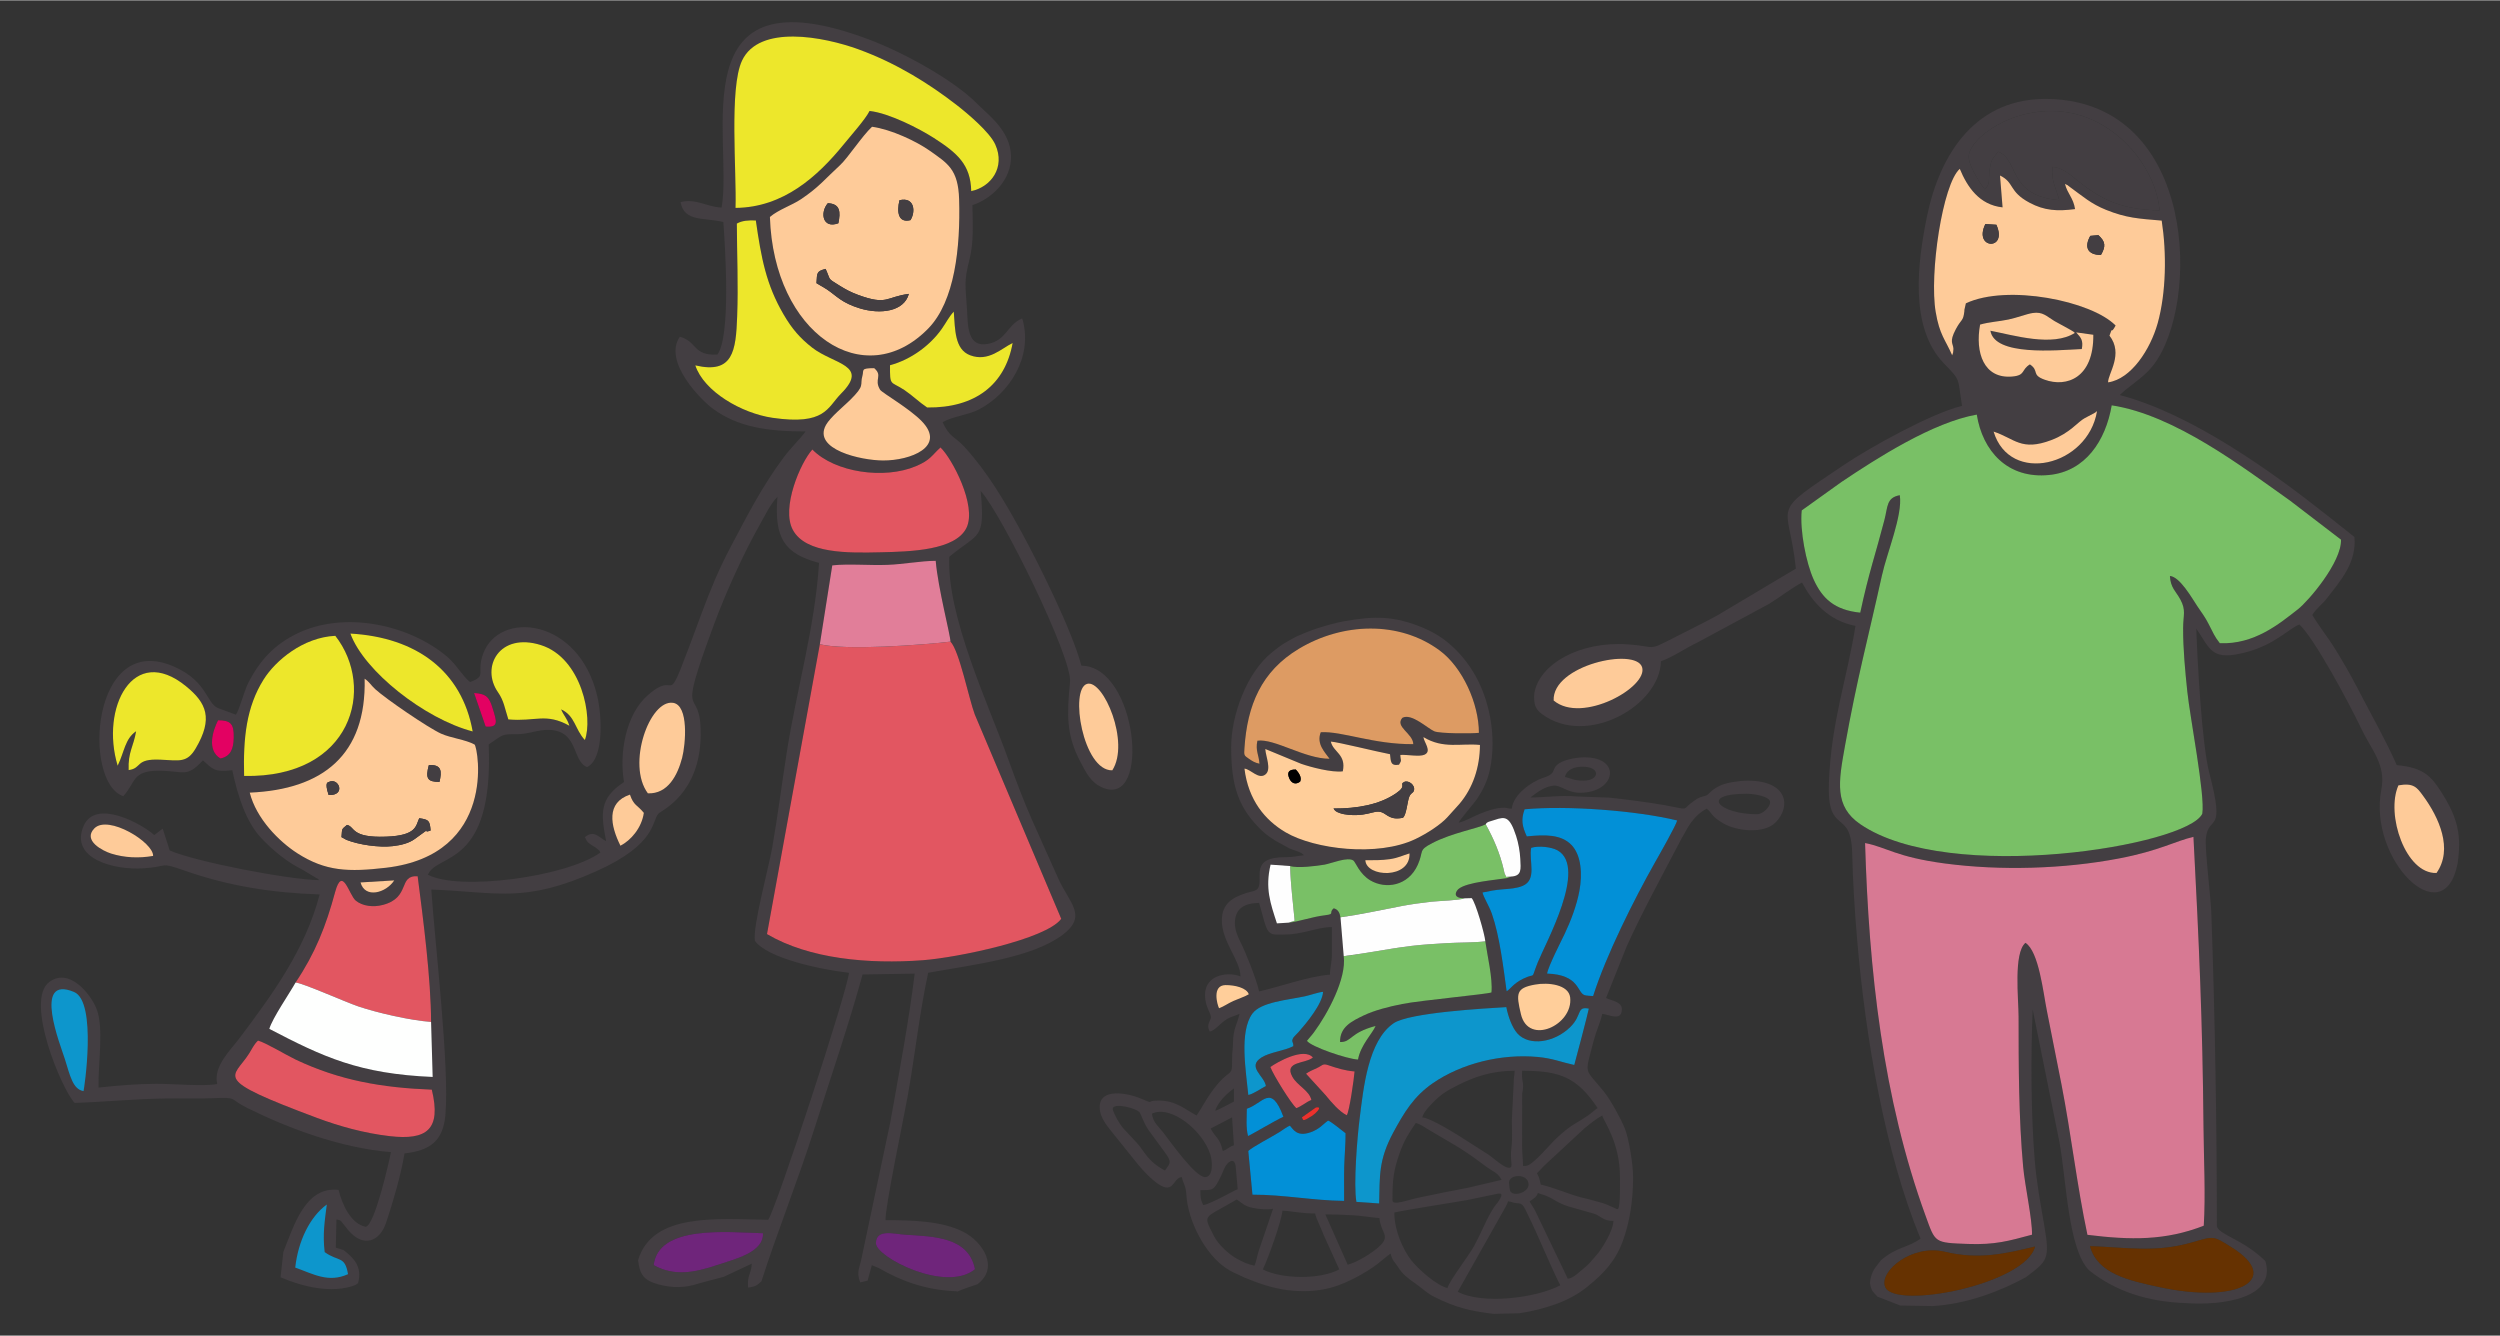 <?xml version="1.0" encoding="UTF-8"?> <!-- Creator: CorelDRAW 2017 --> <svg xmlns="http://www.w3.org/2000/svg" xmlns:xlink="http://www.w3.org/1999/xlink" xml:space="preserve" width="378px" height="202px" style="shape-rendering:geometricPrecision; text-rendering:geometricPrecision; image-rendering:optimizeQuality; fill-rule:evenodd; clip-rule:evenodd" viewBox="0 0 378 201.89"><rect x="0" y="0" width="378" height="201.89" fill="#333333" stroke="none"/> <defs> <style type="text/css"> <![CDATA[ .fil11 {fill:black} .fil8 {fill:#0290D7} .fil0 {fill:#0D96CC} .fil1 {fill:#433E42} .fil5 {fill:#663201} .fil16 {fill:#6F257B} .fil2 {fill:#79C066} .fil3 {fill:#D77993} .fil6 {fill:#DD9B63} .fil14 {fill:#E17E99} .fil10 {fill:#E25661} .fil17 {fill:#E30162} .fil12 {fill:#EC312D} .fil13 {fill:#EDE72B} .fil4 {fill:#FECB99} .fil9 {fill:#FEFEFE} .fil15 {fill:#FEFFFE} .fil7 {fill:#FFCE9A} ]]> </style> </defs> <g id="Слой_x0020_1">  <polygon class="fil0" points="50.62,180.67 49.2,180.58 45.29,185.27 43.56,191.79 49.1,194.15 53.61,193.08 52.35,189.8 49.7,188.8 "></polygon> <polygon class="fil0" points="11.19,165.17 7.28,155.99 6.76,151.6 8.57,148.97 12.37,149.64 14.3,157.39 13.48,165.72 "></polygon> <path class="fil1" d="M307.7 188.42c-1.48,5.75 -21.21,9.56 -22.65,6.13 -1,-2.35 4.02,-6.53 9,-5.34 5.08,1.22 9.08,0.33 13.65,-0.79zm8.31 -0.06c5.57,0.19 9.84,1.03 15.38,-0.55 3.42,-0.98 3.17,-1.06 6.06,0.75 7.65,4.8 1.02,8.6 -11.02,5.98 -4.58,-0.99 -9.31,-2.01 -10.42,-6.18zm-34.01 -60.95c3.27,0.64 4.68,2.11 12.05,3.09 8.43,1.12 17.99,0.84 26.36,-0.76 6.13,-1.17 8.56,-2.66 11.24,-3.26 0.84,16.06 1.38,27.8 1.52,43.87 0.04,4.71 0.33,10.33 0.04,14.92 -5.78,2.27 -11.09,2.19 -17.59,1.38 -1.57,-7.36 -2.47,-15.3 -3.92,-22.72 -0.73,-3.76 -1.47,-7.44 -2.21,-11.15 -0.55,-2.7 -1.2,-8.96 -3.24,-10.28 -1.83,1.55 -1.04,8.52 -1.04,11.17 0,7.39 0.02,15.35 0.69,22.69 0.27,2.93 1.38,7.86 1.34,10.27 -3.53,0.95 -5.59,1.55 -9.68,1.4 -5.12,-0.19 -4.91,-0.14 -6.41,-4.25 -6.48,-17.78 -8.58,-37.17 -9.15,-56.37zm89.58 3.14c0.65,-4.36 0.01,-6.94 -2.39,-10.74 -1.6,-2.53 -2.76,-3.8 -6.8,-4.18 -1.7,-3.86 -3.98,-7.83 -5.99,-11.73 -1.05,-2.03 -2.15,-3.91 -3.28,-5.75 -1.16,-1.89 -2.44,-3.43 -3.5,-5.22 0.55,-0.96 1.46,-1.54 2.2,-2.51 2.03,-2.64 4.52,-5.36 4.17,-9.28l-4.02 -3.19c-8.63,-6.83 -20.62,-15.42 -31.46,-18.27 0.06,-0.07 0.15,-0.15 0.2,-0.2l0.61 -0.54c1.48,-1.2 3.07,-2.24 4.25,-3.76 7.1,-9.14 6.72,-39.59 -15.65,-40.27 -11.05,-0.34 -16.58,8.14 -18.56,17.74 -1.41,6.93 -2.72,16.77 2.55,22.23 2.66,2.75 2.02,2.07 2.76,6.43 -4.68,1.12 -14,6.35 -17.62,8.77 -11.86,7.95 -8.6,5.39 -7.51,15.84l-11.94 7.11c-2.16,1.18 -4.29,2.2 -6.4,3.29 -4.26,2.18 -2.57,1.36 -7.1,1.05 -7.33,-0.5 -13.43,3.04 -14.12,7.45 -0.09,1.6 0.13,2.32 1.18,3.1 6.74,5.01 17.84,-1.24 17.97,-8 1.89,-0.66 3.63,-1.94 5.52,-2.83l10.85 -5.85c1.5,-0.92 3.62,-2.55 4.97,-3.21 1.6,3 3.99,5.75 8.08,6.55 -1.33,8.24 -3.68,14.52 -4.02,23.7 -0.3,8.21 3.35,3.69 3.52,10.66 0.1,4.25 0.37,8.6 0.73,12.85 1.28,15.26 4.3,32.64 9.61,45.45 -2.12,1.45 -3.55,1.2 -5.98,3.24 -0.74,1.01 -1.47,1.57 -1.68,3.43 0.21,1.32 0.48,1.31 1.14,2.09l3.46 1.34 4.89 0.08c5.17,-0.29 10.39,-2.32 14.11,-4.37 3.21,-2.46 3.66,-2.61 2.76,-7.83 -0.58,-3.38 -1.16,-6.41 -1.44,-9.86 -0.58,-7.01 -0.6,-15.73 -0.31,-22.79l4.04 20.03c1.05,5.63 1.31,16.32 4.52,19.44 4.05,3.22 8.95,4.73 14.51,4.93 5.75,0.42 13.81,-0.8 12.11,-6.35 -3.34,-3.29 -6.97,-3.94 -7.33,-5.25 -0.01,-15.81 -0.28,-31.61 -0.84,-47.39 -0.09,-2.48 -1.01,-9.76 -0.82,-11.35 0.44,-3.64 3.01,-0.28 0.53,-9.76 -1.14,-4.34 -1.82,-16.91 -1.98,-21.88 2.21,3.25 2.3,5.01 7.78,3.5 4.09,-1.13 6.14,-3.42 7.8,-4.13 2.3,2.11 7.64,12.12 9.42,15.86 1.49,3.13 3.71,5.34 2.98,9.1 -2.07,10.59 9.4,21.96 11.52,11.23zm-3.18 1.39c-4.68,0.18 -7.71,-8.88 -5.76,-13.25 2.31,-0.42 2.82,0.33 3.74,1.59 2.4,3.26 4.57,8.06 2.02,11.66zm-133.49 -26.08c-0.23,-5.35 12.38,-8.07 13.37,-5.05 1,3 -9.1,8.67 -13.37,5.05zm63.98 -43.23c0.87,5.48 4.63,9.77 10.96,9.14 5.45,-0.56 8.52,-5.16 9.44,-10.54 9.57,1.47 19.84,9.37 26.97,14.41l7.7 5.9c0.12,3.39 -4.92,9.28 -6.5,10.52 -2.82,2.2 -6.59,5.35 -11.82,5.14 -0.79,-0.97 -1.03,-1.62 -1.7,-2.91 -0.5,-0.99 -1.07,-1.76 -1.68,-2.66 -0.85,-1.26 -2.64,-4.46 -4.17,-4.6 0.1,1.81 0.9,2.3 1.57,3.54 0.91,1.66 0.43,2.37 0.43,4.36 -0.02,3.09 0.31,6.52 0.63,9.57 0.41,3.94 2.71,15.67 2.27,18.47 -2.19,4.86 -38.29,10.8 -51.72,1.6 -3.94,-2.71 -3.3,-6.36 -2.31,-11.84 1.87,-10.41 3.43,-16 5.59,-25.79 0.77,-3.48 3.15,-9.1 2.7,-12.12 -2.06,0.37 -1.8,1.76 -2.34,3.8 -1.35,5.2 -2.34,7.88 -3.64,13.96 -3.93,-0.4 -5.75,-2.16 -7.05,-5.02 -1.12,-2.48 -2.11,-7.4 -1.8,-10.44l6.02 -4.31c5.43,-3.64 13.81,-9.01 20.45,-10.18zm2.54 2.57c3.21,1.05 4.15,3.02 8.74,1.28 2.84,-1.08 3.99,-2.75 5.02,-3.3l1.65 -0.88c0.04,-0.12 0.15,-0.11 0.23,-0.17 -1.39,8.32 -13.21,11.17 -15.64,3.07zm-2.04 -16.18c1.42,-0.4 2.81,-0.46 4.27,-0.76 1.2,-0.24 2.82,-0.87 3.7,-0.99 1.52,-0.22 2.05,0.48 3.28,1.22l2.4 1.32c0.65,0.39 0.33,0.18 0.68,0.47 -3.36,2.15 -9.22,0.36 -12.77,-0.33 0.64,3.85 9.84,2.96 13.82,2.77 0.24,-1.31 -0.11,-1.7 -0.86,-2.52l2.6 0.36c0.07,6.53 -4.03,8.01 -7.38,6.79 -2.05,-0.75 -0.74,-1.31 -2.21,-2.31 -1.37,0.84 -0.61,1.66 -2.69,1.84 -4.28,0.36 -5.62,-3.6 -4.84,-7.86zm-4.22 4.65c-1.05,-2.41 -1.9,-3.06 -2.49,-6.54 -0.99,-5.76 1.04,-19.38 3.64,-21.66 1.12,2.7 2.93,5.45 6.47,5.83l-0.39 -4.82c2.22,1.07 1.28,2.41 4.46,4.11 2.25,1.21 4.22,1.32 6.89,0.97 -0.27,-1.73 -1.13,-2.26 -1.53,-3.81 0.89,0.46 -0.01,-0.07 0.9,0.58 1.82,1.31 3.02,2.42 5.33,3.35 3.09,1.24 4.89,1.32 8.4,1.62 0.76,4.9 0.68,10.9 -0.61,15.53 -1.09,3.92 -3.99,8.43 -7.5,8.93 -0.03,-1.32 2.39,-4.27 0.21,-7.07 0.57,-1.66 0.1,0.02 0.93,-1.52 -3.61,-3.72 -16.39,-6.31 -22.64,-3.36l-0.22 0.97c-0.01,0.07 0,0.17 -0.01,0.24 -0.18,1.56 -0.44,1.1 -1.29,2.7 -1.05,1.99 -0.41,2.1 -0.36,2.97l-0.04 0.48c0,0.06 -0.06,0.3 -0.07,0.25 0,-0.05 -0.04,0.17 -0.08,0.25zm4.92 -25.11c-0.57,-0.69 -2.32,-3.36 -2.42,-4.77 -0.18,-2.83 6.86,-8.11 14.86,-6.87 7.68,1.2 13.45,8.46 14,14.84 -5.56,-0.13 -8.6,-1.42 -12.54,-4.62 -0.99,-0.81 -2.21,-1.85 -3.65,-1.96 -0.21,2.26 0.51,3.06 1.01,5.03 -7.83,-0.68 -6,-6.05 -9.23,-7.34 -0.84,1.17 -1.01,0.97 -1.27,2.65 -0.28,1.82 0.18,2.14 -0.76,3.04z"></path> <path class="fil2" d="M298.89 62.63c-6.64,1.17 -15.02,6.54 -20.45,10.18l-6.02 4.31c-0.31,3.04 0.68,7.96 1.8,10.44 1.3,2.86 3.13,4.62 7.05,5.02 1.3,-6.08 2.29,-8.76 3.64,-13.96 0.54,-2.04 0.28,-3.43 2.34,-3.8 0.45,3.02 -1.93,8.64 -2.7,12.12 -2.16,9.79 -3.72,15.38 -5.59,25.79 -0.99,5.48 -1.63,9.13 2.31,11.83 13.43,9.21 49.53,3.27 51.72,-1.59 0.44,-2.8 -1.86,-14.53 -2.27,-18.47 -0.32,-3.05 -0.65,-6.48 -0.63,-9.57 0,-1.99 0.48,-2.7 -0.43,-4.36 -0.67,-1.24 -1.47,-1.73 -1.57,-3.54 1.53,0.14 3.32,3.34 4.17,4.61 0.61,0.89 1.18,1.66 1.68,2.65 0.67,1.29 0.91,1.94 1.7,2.91 5.23,0.21 9,-2.94 11.82,-5.14 1.58,-1.24 6.62,-7.13 6.5,-10.52l-7.7 -5.9c-7.13,-5.04 -17.4,-12.94 -26.97,-14.41 -0.92,5.38 -3.99,9.98 -9.44,10.53 -6.33,0.64 -10.09,-3.65 -10.96,-9.13z"></path> <path class="fil3" d="M282 127.41c0.57,19.2 2.67,38.59 9.15,56.37 1.49,4.11 1.29,4.06 6.41,4.25 4.09,0.15 6.15,-0.45 9.68,-1.4 0.04,-2.41 -1.07,-7.34 -1.34,-10.27 -0.67,-7.34 -0.69,-15.3 -0.69,-22.69 0,-2.65 -0.79,-9.62 1.04,-11.17 2.04,1.32 2.69,7.58 3.24,10.28 0.74,3.71 1.48,7.39 2.21,11.15 1.45,7.42 2.35,15.36 3.92,22.72 6.5,0.81 11.81,0.89 17.59,-1.38 0.29,-4.59 0,-10.21 -0.04,-14.92 -0.14,-16.07 -0.68,-27.81 -1.52,-43.87 -2.68,0.6 -5.11,2.09 -11.24,3.26 -8.37,1.6 -17.92,1.88 -26.36,0.76 -7.37,-0.98 -8.78,-2.45 -12.05,-3.09z"></path> <path class="fil4" d="M317.66 38.5c-2.07,-0.02 -2.54,-1.23 -1.61,-2.89l1.22 -0.11c1.12,1 1.13,1.71 0.39,3zm-15.81 -4.57c1.79,3.97 -3.55,3.71 -1.66,-0.11l1.66 0.11zm-6.68 19.74c0.04,-0.08 0.08,-0.3 0.08,-0.25 0.01,0.05 0.07,-0.19 0.07,-0.25l0.04 -0.48c-0.04,-0.87 -0.69,-0.98 0.36,-2.97 0.85,-1.6 1.11,-1.14 1.29,-2.7 0.01,-0.07 0,-0.17 0.01,-0.24l0.22 -0.97c6.25,-2.95 19.03,-0.36 22.64,3.36 -0.83,1.54 -0.36,-0.14 -0.93,1.52 2.18,2.8 -0.24,5.75 -0.21,7.07 3.51,-0.5 6.4,-5.01 7.5,-8.93 1.29,-4.63 1.37,-10.63 0.61,-15.53 -3.51,-0.3 -5.31,-0.38 -8.4,-1.62 -2.31,-0.93 -3.51,-2.04 -5.33,-3.35 -0.91,-0.65 -0.01,-0.12 -0.9,-0.58 0.4,1.55 1.26,2.08 1.53,3.81 -2.67,0.35 -4.64,0.24 -6.89,-0.97 -3.18,-1.7 -2.24,-3.04 -4.46,-4.11l0.39 4.82c-3.55,-0.38 -5.35,-3.13 -6.47,-5.83 -2.6,2.28 -4.63,15.9 -3.64,21.66 0.59,3.48 1.44,4.13 2.49,6.54z"></path> <path class="fil1" d="M300.09 28.56c0.94,-0.9 0.48,-1.22 0.76,-3.04 0.26,-1.68 0.43,-1.48 1.27,-2.65 3.23,1.29 1.4,6.66 9.23,7.34 -0.5,-1.97 -1.22,-2.76 -1.01,-5.03 1.44,0.11 2.65,1.15 3.65,1.96 3.94,3.2 6.98,4.49 12.54,4.62 -0.55,-6.37 -6.32,-13.64 -14,-14.84 -8,-1.24 -15.04,4.04 -14.86,6.87 0.1,1.41 1.85,4.08 2.42,4.77z"></path> <path class="fil5" d="M316.01 188.36c1.11,4.16 5.84,5.19 10.42,6.18 12.04,2.62 18.67,-1.18 11.02,-5.98 -2.89,-1.81 -2.64,-1.73 -6.06,-0.75 -5.54,1.58 -9.81,0.74 -15.38,0.55z"></path> <path class="fil4" d="M299.39 49.02c-0.78,4.26 0.56,8.22 4.84,7.86 2.08,-0.18 1.32,-1 2.69,-1.84 1.47,1 0.16,1.56 2.21,2.31 3.35,1.22 7.45,-0.26 7.38,-6.79l-2.6 -0.36c0.75,0.82 1.1,1.21 0.86,2.52 -3.98,0.19 -13.18,1.08 -13.82,-2.77 3.55,0.69 9.41,2.48 12.77,0.33 -0.35,-0.29 -0.03,-0.08 -0.68,-0.47l-2.4 -1.32c-1.23,-0.74 -1.76,-1.44 -3.28,-1.22 -0.88,0.12 -2.5,0.75 -3.7,0.99 -1.46,0.3 -2.85,0.36 -4.27,0.76z"></path> <path class="fil5" d="M307.7 188.42c-4.57,1.12 -8.57,2.01 -13.65,0.79 -4.98,-1.19 -10,2.99 -9,5.34 1.44,3.43 21.17,-0.38 22.65,-6.13z"></path> <path class="fil4" d="M368.4 131.94c2.55,-3.6 0.38,-8.4 -2.02,-11.66 -0.92,-1.26 -1.43,-2.01 -3.74,-1.59 -1.95,4.37 1.08,13.43 5.76,13.25z"></path> <path class="fil4" d="M234.91 105.86c4.27,3.62 14.37,-2.05 13.37,-5.05 -0.99,-3.02 -13.6,-0.3 -13.37,5.05z"></path> <path class="fil4" d="M301.43 65.2c2.43,8.1 14.25,5.25 15.64,-3.07 -0.08,0.06 -0.19,0.05 -0.23,0.17l-1.65 0.88c-1.03,0.55 -2.18,2.22 -5.02,3.3 -4.59,1.74 -5.53,-0.23 -8.74,-1.28z"></path> <path class="fil1" d="M317.66 38.5c0.74,-1.29 0.73,-2 -0.39,-3l-1.22 0.11c-0.93,1.66 -0.46,2.87 1.61,2.89z"></path> <path class="fil1" d="M301.85 33.93l-1.66 -0.11c-1.89,3.82 3.45,4.08 1.66,0.11z"></path> <g id="_2891319229232"> <path class="fil1" d="M220.41 195.26l6.71 -11.9c0.23,-0.39 0.82,-1.42 0.9,-1.77 0.49,0.04 0.66,0.17 1.03,0.24 0.48,0.08 0.71,0.01 1.04,0.22 0.35,0.23 0.72,1.16 0.94,1.6 1.46,2.89 3.55,8.09 4.89,10.63 -3.64,1.93 -11.78,2.96 -15.51,0.98zm-17.91 -3.38c-3.05,1.62 -8.87,1.42 -11.56,0 0.89,-1.85 2.84,-7.37 2.96,-8.88 1.21,0.02 2.67,0.42 4.94,0.42 0.21,0.9 0.92,2.21 1.33,3.33l2.33 5.13zm-2.11 -8.32c1.56,0 2.74,0.06 4.23,0.14 1.25,0.06 2.76,0.33 3.95,0.42 0.18,2.17 1.61,2.57 0.23,4.04 -1.15,1.22 -3.84,2.74 -5.03,3.01l-3.38 -7.61zm-10.72 7.76c-1.15,-0.27 -1.62,-0.51 -2.54,-0.99 -1.25,-0.65 -2.93,-2.2 -3.57,-3.48 -1.72,-3.42 -1.66,-2.53 3.26,-5.44 0.02,-0.01 0.07,-0.04 0.09,-0.05 0.02,-0.02 0.06,-0.04 0.09,-0.06 0.91,0.62 1.09,0.98 2.4,1.27 1.08,0.23 2.35,0.3 3.09,0.14l-2.15 6.31c-0.25,0.7 -0.38,1.71 -0.67,2.3zm41.6 -9.73c0.49,-0.34 1.09,-0.63 1.26,-1.27 0.36,0.17 0.9,0.28 1.36,0.48 1.23,0.51 1.71,1.19 4.11,1.8l3.08 0.87c1.05,0.41 1.34,1.08 2.87,1.08 -0.03,1.5 -1.77,4.29 -2.57,5.18 -0.69,0.76 -1.12,1.38 -1.94,2.01 -0.58,0.45 -1.54,1.48 -2.39,1.55l-4.94 -10.29c-0.28,-0.53 -0.57,-0.89 -0.84,-1.41zm-12.41 13.11c-1.63,-0.38 -4.42,-2.84 -5.5,-4.23 -1.2,-1.55 -2.54,-4.44 -2.54,-7.19 1.85,-0.43 8.39,-1.42 11.08,-1.9l4.34 -0.9c0.66,-0.14 1.19,-0.18 0.35,1.08 -0.4,0.62 -0.4,0.39 -1.05,1.49 -1.03,1.77 -1.66,3.48 -2.64,5.26 -0.87,1.59 -3.8,5.34 -4.04,6.39zm-36.94 -12.55c-0.43,-0.9 -0.42,-1.3 -0.42,-2.26 1.94,0 2.03,0.12 3.15,-2.21 0.31,-0.63 0.54,-1.5 1.13,-1.98 0.57,-0.45 0.94,-0.22 1.05,0.55l0.31 3.5c-0.4,0.11 -4.22,2.32 -5.22,2.4zm46.24 -3.39c0,-1.32 2.96,-1.43 2.96,0.29 0,1.23 -2.36,1.92 -2.79,0.95 -0.07,-0.16 -0.17,-0.98 -0.17,-1.24zm-17.62 2.68c0,-3.04 0.13,-4.48 1.11,-7.21 0.71,-1.97 1.34,-2.89 2.41,-4.49 0.63,0.14 1.23,0.57 1.78,0.91 3.3,2 4.91,2.72 8.2,5.19 0.59,0.45 0.95,0.72 1.58,1.1 0.7,0.41 1.03,0.67 1.42,1.4l-5.14 1.21c-0.42,0.09 -0.72,0.12 -1.07,0.2 -0.66,0.16 -1.46,0.28 -2.12,0.41 -1.43,0.29 -2.76,0.59 -4.21,0.87 -1.52,0.3 -3.96,1.28 -3.96,0.41zm21.85 -4.09l0.55 -0.58c0.21,-0.22 0.32,-0.35 0.55,-0.58l6.07 -5.63c0.89,-0.72 1.73,-1.43 2.7,-1.95 0.26,0.96 2.68,4.09 2.68,9.31 0,0.68 0.07,4.44 -0.28,4.79 -0.14,0.14 -0.37,-0.04 -0.46,-0.08 -2.27,-1 -1.25,-0.57 -3.68,-1.28 -0.58,-0.17 -0.99,-0.22 -1.58,-0.39 -2.11,-0.59 -3.9,-1.43 -5.98,-1.91 -0.2,-0.87 -0.19,-0.99 -0.57,-1.7zm-29.16 4.17c-4.74,-0.05 -9.14,-0.95 -13.86,-0.94l-0.63 -6.61c0.76,-0.69 3.39,-2.03 4.71,-2.85 0.54,-0.33 1.08,-0.78 1.58,-0.98 0.5,0.53 1.04,1.74 3.11,1.01 1.43,-0.5 1.92,-1.27 2.67,-1.77 0.45,0.13 2.01,1.44 2.64,1.91 0.01,1.57 -0.15,3.31 -0.2,4.94 -0.05,1.75 0,3.53 -0.02,5.29zm-20.18 -10.94l3.24 -1.69 0.28 4.23c-0.7,0.17 -1.03,0.67 -1.69,0.85 -0.48,-2.09 -1.04,-1.87 -1.83,-3.39zm5.47 -2.99c2.5,-0.83 3.64,-3.87 5.53,1.21 -1.25,0.56 -5.04,2.83 -5.35,2.91 -0.33,-1.27 -0.19,-2.75 -0.18,-4.12zm-14.35 0.74c2.85,-1.37 7.71,2.54 8.85,6.23 0.31,1 0.46,3.36 -0.82,3.36 -1.48,0 -5.18,-5.28 -6.34,-6.77 -0.67,-0.87 -1.52,-1.45 -1.69,-2.82zm-5.93 -0.71c0,-1.03 3.68,-0.12 4.1,0.56 0.32,0.52 0.49,1.4 1.32,2.63l2.5 3.42c1.15,1.53 0.67,1.67 -0.02,2.7 -2.74,-1.45 -3.17,-3.07 -4.33,-4.27l-2.04 -2.19c-0.34,-0.42 -0.56,-0.79 -0.85,-1.27 -0.14,-0.23 -0.68,-1.32 -0.68,-1.58zm30.53 -0.09c0.19,-0.13 0.17,-0.14 0.36,-0.16 0.93,-0.07 -0.44,1.12 -0.78,1.32 -1.42,0.87 -1.28,0.7 -1.5,0.2l1.92 -1.36zm-15.02 0.38c0.28,-1.21 1.79,-2.7 2.82,-3.39l0 1.98c-0.49,0.25 -2.42,1.3 -2.82,1.41zm46.39 -6.07c5.77,0 8.32,1.01 11.42,5.64 -0.49,0.33 -0.85,0.7 -1.35,1.05 -2.21,1.54 -2.41,1.24 -4.91,3.55 -0.94,0.88 -3.6,4.15 -4.6,4.15l-0.42 0c0,-1.17 -0.14,-1.77 -0.14,-2.97l0.01 -7.89c0.04,-0.52 0.13,-0.5 0.14,-1.13 0.01,-0.61 -0.08,-0.73 -0.13,-1.15 -0.05,-0.41 -0.02,-0.83 -0.02,-1.25zm-1.98 14.67c-0.78,0 -2.13,-1.3 -3.1,-1.98l-3.18 -2.03c-1.27,-0.83 -5.46,-3.49 -6.83,-3.61 0.15,-0.65 0.7,-1.26 1.11,-1.71l0.48 -0.51c1.27,-1.3 2.12,-1.82 3.91,-2.71 2.34,-1.17 4.96,-2.12 8.46,-2.12 -0.01,0.63 -0.14,0.99 -0.14,1.84l-0.28 5.64c0,1.11 0.1,2.88 -0.04,3.91 -0.33,2.37 0.39,3.28 -0.39,3.28zm-30.69 -14.22c0.44,-0.31 1.03,-0.59 1.66,-0.86 0.81,-0.36 0.82,-0.73 1.67,-0.44 1.37,0.46 2.46,0.82 4.01,0.96 -0.08,1.09 -0.79,6.09 -1.18,6.62 -1.17,-0.58 -2.38,-2.03 -3.23,-3.07l-2.93 -3.21zm-5.39 -1.01c1.03,-0.75 5.07,-3.02 6.43,-1.44 -1.08,0.95 -4.41,0.54 -3.11,2.9 0.75,1.37 2.56,2.07 2.88,3.52 -0.8,0.31 -1.4,0.9 -2.26,1.24 -0.71,-0.54 -3.5,-5.02 -3.94,-6.22zm13.01 20.39c-0.46,-2.59 0.13,-9.78 0.48,-12.53 0.59,-4.75 1.29,-11.82 5.13,-14.47 2.38,-1.64 14,-2.26 17.06,-2.45 0.27,1.43 0.88,3.09 1.67,3.98 1.79,1.99 5.63,1.39 8.03,-1 1.78,-1.77 0.9,-3.14 2.77,-2.75 -0.03,0.33 -2.15,8.44 -2.2,8.52 -1.95,-0.42 -3.24,-1 -5.51,-1.21 -5.56,-0.52 -11.54,0.98 -15.87,3.96 -2.89,2 -4.32,4.39 -5.97,7.43 -2.27,4.23 -2.04,6.56 -2.15,10.76l-3.44 -0.24zm27.02 -32.86c2,-0.36 5.06,0 5.3,1.94 0.5,4.17 -6.32,7.36 -7.45,2.53 -0.72,-3.08 -0.8,-3.95 2.15,-4.47zm-47.79 3.58c-0.27,-0.52 -1.11,-3.48 0.98,-3.5 1.44,-0.01 3.2,0.42 3.52,1.39 -0.52,0.33 -1.71,0.73 -2.35,1.02 -0.76,0.34 -1.5,0.87 -2.15,1.09zm4.42 13.11c-0.34,-3.6 -1.4,-9.53 0.62,-12.3 1.29,-1.76 5.34,-2.05 7.96,-2.62 0.78,-0.17 2.11,-0.64 2.73,-0.67 -0.11,1.84 -2.51,4.73 -3.69,6.06 -0.16,0.18 -0.77,0.78 -0.83,0.9 -0.33,0.63 0.04,0.54 0.02,1.26 -1.49,0.74 -3.5,0.89 -4.79,1.69 -2.3,1.44 0.43,2.8 0.64,4.33 -0.57,0.28 -2.02,1.28 -2.66,1.35zm-2.03 -25.94c0,-2.18 1.32,-3.05 3.67,-3.1l0.76 2.76c0.65,2.31 1.22,2.03 3.05,2.03 1.27,0 2.47,-0.25 3.58,-0.51 1.14,-0.26 2.31,-0.62 3.61,-0.62l0 4.09c0,1.24 -0.29,2.07 -0.29,3.1 -3.33,0.28 -7.29,1.75 -10.71,2.54 -0.44,-1.9 -1.97,-5.8 -2.87,-7.56 -0.36,-0.72 -0.8,-1.73 -0.8,-2.73zm44.8 -11.42c1.11,-0.36 3.09,-0.14 4.01,0.39 4.53,2.6 -1.84,14.02 -3.01,16.93 -1.15,2.87 -0.13,1.46 -2.19,2.46 -1.54,0.74 -2.03,1.68 -2.52,1.9 -0.49,-3.61 -1.06,-8.38 -2.24,-11.74 -0.39,-1.11 -1.19,-2.35 -1.41,-3.19 1.09,-0.22 1.86,-0.39 3.06,-0.48 1.06,-0.08 2.12,-0.14 3.03,-0.53 2.2,-0.96 0.9,-3.72 1.27,-5.74zm-3 4.34l-0.69 0.24c-1.66,0.28 -5.96,0.58 -7.27,1.62 -0.35,0.27 -1.11,1.42 0.89,1.43l1.08 -0.03c0.59,0.65 1.96,5.4 2.06,6.53 0.29,2.09 1.14,5.64 0.93,7.73 -0.62,0.27 -10.76,1.2 -13.49,1.75 -2.04,0.4 -4.2,0.95 -5.87,1.75 -1.72,0.83 -3.59,1.72 -3.53,4 1.78,0.03 1.41,-1.39 5.37,-2.43 -0.47,1.14 -2.25,2.85 -2.66,5.08 -1.64,-0.08 -7.09,-1.93 -7.72,-2.83 0.33,-0.44 0.7,-0.79 1.06,-1.29 2.1,-2.86 4.94,-8.13 4.5,-11.52l-0.49 -5.87c-0.12,-0.7 -0.37,-1.19 -1.02,-1.36 -0.81,0.66 0.23,0.86 -1.24,1.04 -2.11,0.25 -4.18,1.02 -5.56,1.13l-1.79 0.11c-0.99,-3.05 -1.81,-5.3 -0.96,-8.88l2.96 0.21c1.15,0.36 3.98,-0.01 5.19,-0.21 1.03,-0.18 3.56,-1.25 4.39,-0.61 0.31,0.24 0.91,2.01 2.53,2.98 2.3,1.37 5.73,0.9 7.19,-2.35 0.95,-2.13 0,-2.15 2.21,-3.29 2.97,-1.54 6.9,-2.22 8.06,-2.83 0.18,-0.4 0.62,-0.41 1.41,-0.68 1.54,-0.52 2.22,-0.52 3.19,2.45 0.34,1.05 0.57,2.3 0.63,3.47 0.08,1.56 0.24,2.56 -1.36,2.66zm-22.07 -2.47c1.27,0 2.47,0.02 3.7,-0.16 1.33,-0.2 1.93,-0.56 2.98,-0.87 0.15,3.92 -6.56,3.63 -6.68,1.03zm24.08 -7.7c6.36,-0.6 16.88,0.18 23.07,1.69 -0.16,0.72 -2.77,5.32 -3.35,6.33 -3.23,5.73 -7.39,14.03 -9.36,20.22 -0.32,-0.02 -1.03,-0.05 -1.29,-0.14 -1.16,-0.39 -0.75,-3.09 -5.67,-3.26 0.14,-1.03 2.14,-4.93 2.68,-6.06 0.88,-1.86 1.79,-4.22 2.2,-6.42 0.48,-2.58 0.29,-5.41 -1.19,-6.96 -1.58,-1.64 -4.05,-1.58 -6.76,-1.3 -0.7,-1.54 -0.9,-2.52 -0.33,-4.1zm33.6 -2.35c1.11,0 3.52,0.41 3.52,1.26 0,0.81 -1.17,1.84 -1.97,1.84 -5.66,0 -8.85,-3.1 -1.55,-3.1zm-24.82 -4.09c2.76,0 2.58,2.11 0.14,2.11 -1.53,0 -1.74,-0.31 -2.82,-0.56 0.28,-1.19 1.51,-1.55 2.68,-1.55zm-27.57 -1.78c1.02,-0.07 2.87,0.31 3.64,-0.03 1.18,-0.53 -0.07,-1.86 -0.15,-2.67 3.03,1.85 5.7,0.89 8.55,1.19 -0.02,3.39 -1.06,6.5 -3.1,8.91l-1.87 2.07c-1.04,1.11 -3,2.39 -4.79,3.25 -5.7,2.73 -15.26,1.54 -19.61,-1.01 -3.12,-1.83 -5.65,-4.86 -6.24,-9.64 0.93,0.06 2.17,1.75 3.21,0.85 0.89,-0.77 0.01,-2.67 -0.06,-3.82l5.42 2.24c1.43,0.5 4.66,1.36 6.3,1.14 0.55,-2.59 -1.46,-2.88 -1.81,-4.5 1.12,0.08 6.82,1.5 8.95,1.91 0.13,1.09 0.05,1.81 1.36,1.59 0.49,-0.76 0.22,-0.61 0.2,-1.48zm-21.3 1.33c-0.74,-0.16 -1.07,-0.39 -1.64,-0.78 -0.7,-0.48 -0.7,-0.49 -0.63,-1.55 0.42,-6.49 2.53,-11.63 8.23,-15.05 6.59,-3.96 15.15,-4.28 21.28,0.25 3.48,2.57 5.94,8.05 5.94,12.46 -1.14,0.13 -5.9,0.12 -6.74,-0.23 -1.02,-0.43 -3.44,-2.79 -4.83,-2.04 -1.2,1.36 1.62,2.35 1.65,3.98 -6,0.06 -10.76,-1.99 -13.99,-1.8 -0.7,1.77 0.64,3.03 1.33,4.01 -3.76,0.01 -8.33,-3.09 -10.91,-2.73 -0.33,1.49 0.23,2.16 0.31,3.48zm-4.28 -2.52c0,5.81 1.03,9.27 4.83,12.8 0.53,0.5 1.23,0.94 1.88,1.37l2.09 1.15c0.67,0.3 1.8,0.51 2.2,1.04 -0.94,0.08 -1.52,0.3 -2.68,0.29 -5.6,-0.05 -3.44,3.11 -4.23,4.65 -0.27,0.51 -1.23,0.58 -1.78,0.76 -2.03,0.66 -3.72,1.55 -3.72,4.17 0,3.21 2.82,6.05 2.82,8.47 -1.47,-0.71 -5.36,-0.54 -5.36,2.82 0,1.92 1.09,2.89 0.86,3.52 -0.31,0.84 -0.59,1.06 -0.15,1.98 1.03,-0.24 1.76,-1.62 3.18,-2.18 0.46,-0.19 0.94,-0.32 1.33,-0.5 -0.38,1.62 -0.97,2.27 -0.99,4.37 -0.01,1.02 -0.15,1.47 -0.14,2.54 0.02,3.08 -0.23,0.82 -3.24,5.08 -0.77,1.09 -1.38,2.28 -2.12,3.38 -1.8,-0.95 -3.1,-2.26 -5.78,-2.26 -2.29,0 -0.13,0.71 -2.95,-0.42 -1.64,-0.65 -5.93,-1.58 -5.93,1.41 0,1.78 1.43,3.17 2.24,4.25l3.58 4.45c0.77,0.91 1.51,1.72 2.45,2.49 3.02,2.45 2.68,-0.49 4.14,-0.61 0.24,1.03 0.63,1.32 0.7,2.68 0.22,3.92 2.83,8.98 5.99,11.08 0.35,0.24 0.72,0.45 1.06,0.62l1.73 0.81c0.2,0.07 0.37,0.14 0.61,0.24 2.16,0.89 4.44,1.58 6.84,1.76 1.96,0.15 4.05,0.02 6.02,-0.58 2.18,-0.67 4.86,-2.12 6.66,-3.49 0.65,-0.5 1.29,-1.1 1.97,-1.56 0.26,1.15 0.63,1.25 1.16,2.09 0.61,1 1.47,1.67 2.45,2.34 1.01,0.69 1.85,1.55 2.97,2.11 3.19,1.61 5.47,2.16 8.99,2.58l3.88 -0.09c2.03,-0.3 3.84,-0.77 5.73,-1.46 1.65,-0.61 3.26,-1.48 4.61,-2.59 2.38,-1.94 4.16,-3.76 5.3,-6.83 1.07,-2.9 1.57,-6.2 1.57,-9.71 0,-1.86 -0.61,-5.75 -1.25,-7.36 -0.6,-1.48 -2.17,-4.34 -3.17,-5.57 -3.01,-3.73 -2.92,-2.3 -1.54,-7.69 0.36,-1.41 0.98,-2.67 1.3,-4.06 0.97,0.08 2.96,1.21 2.96,-0.71 0,-1.15 -1.63,-1.29 -2.39,-1.69l3.1 -7.75c2.23,-5.01 5.71,-11.36 8.32,-16.37 0.18,-0.36 0.31,-0.5 0.51,-0.89 0.82,-1.54 1.72,-2.78 3.29,-3.62 0.83,0.61 0.6,1.14 2.55,2.25 1.95,1.12 6.07,1.64 7.86,-0.16 2.39,-2.42 1.83,-6.32 -4.2,-6.32 -1.33,0 -3.19,0.3 -4.09,0.71 -1.43,0.63 -1.73,1.32 -2.15,1.51 -0.21,0.11 -0.76,0.21 -0.97,0.3 -0.53,0.21 -1,0.6 -1.46,0.94 -0.79,0.61 -0.56,0.91 -1.66,0.68 -2.86,-0.61 -5.6,-0.97 -8.54,-1.34 -0.57,-0.08 -1.59,-0.18 -2.16,-0.24 -0.42,-0.04 -0.81,0 -1.23,-0.04l-3.54 -0.13c-2.64,-0.22 -4.62,0.15 -7.05,0.15 0.13,-0.11 0.14,-0.12 0.31,-0.25 0.94,-0.7 1.85,-1.36 3.13,-1.54 1.06,-0.15 2.1,1.08 4.03,1.08 5.43,0 6.39,-5.36 0.7,-5.36 -1.28,0 -2.98,0.36 -3.78,0.87 -1.44,0.91 -0.22,1.51 -2.44,2.22 -1.83,0.59 -4.6,2.57 -4.77,4.67 -0.68,0 -0.66,-0.14 -1.13,-0.14 -1.37,0 -2.6,0.48 -3.63,0.89 -1.12,0.44 -2.11,1.09 -3.28,1.37 0.1,-0.38 2.31,-2.91 2.77,-3.58 0.88,-1.32 1.58,-2.74 1.94,-4.4 1.08,-5.02 -0.03,-10.83 -2.57,-14.9 -1.19,-1.92 -2.63,-3.52 -4.43,-4.87 -0.82,-0.6 -1.98,-1.25 -2.98,-1.67 -4.43,-1.85 -7.4,-1.88 -12.17,-1.01 -1.18,0.22 -2.9,0.7 -4.01,1.07 -0.67,0.23 -1.21,0.41 -1.85,0.69 -0.62,0.27 -1.17,0.46 -1.74,0.8 -0.58,0.35 -1.09,0.58 -1.61,0.93 -0.57,0.38 -0.99,0.72 -1.53,1.15 -3.9,3.09 -6.22,9.62 -6.22,14.36z"></path> <path class="fil6" d="M190.43 115.42c-0.08,-1.32 -0.64,-1.99 -0.31,-3.48 2.58,-0.36 7.15,2.74 10.91,2.73 -0.69,-0.98 -2.03,-2.24 -1.33,-4.01 3.23,-0.19 7.99,1.86 13.99,1.8 -0.03,-1.63 -2.85,-2.62 -1.65,-3.98 1.39,-0.75 3.81,1.61 4.83,2.04 0.84,0.35 5.6,0.36 6.74,0.23 0,-4.41 -2.46,-9.89 -5.94,-12.46 -6.13,-4.53 -14.69,-4.21 -21.28,-0.25 -5.7,3.42 -7.81,8.56 -8.23,15.05 -0.07,1.06 -0.07,1.07 0.63,1.55 0.57,0.39 0.9,0.62 1.64,0.78z"></path> <path class="fil7" d="M201.63 122.19c3.59,0.02 6.93,-0.58 9.43,-2.28 1.76,-1.2 0.45,-1.33 1.25,-1.73 0.64,-0.33 1.74,0.49 1.47,1.31 -0.14,0.42 -0.4,0.26 -0.69,0.9 -0.29,0.64 -0.44,2.88 -0.99,3.21 -1.25,0.23 -1.8,0.03 -2.66,-0.56 -1.49,-1.02 -2.03,0.39 -5.51,0.11 -0.46,-0.04 -0.97,-0.13 -1.38,-0.28 -0.53,-0.19 -0.71,-0.33 -0.92,-0.68zm-5.05 -4.06c-0.68,0.51 -1.3,0.27 -1.64,-0.49 -0.42,-0.97 0,-1.37 0.99,-1.34 0.37,0.4 0.97,1.15 0.65,1.83zm15.15 -4.04c0.02,0.87 0.29,0.72 -0.2,1.48 -1.31,0.22 -1.23,-0.5 -1.36,-1.59 -2.13,-0.41 -7.83,-1.83 -8.95,-1.91 0.35,1.62 2.36,1.91 1.81,4.5 -1.64,0.22 -4.87,-0.64 -6.3,-1.14l-5.42 -2.24c0.07,1.15 0.95,3.05 0.06,3.82 -1.04,0.9 -2.28,-0.79 -3.21,-0.85 0.59,4.78 3.12,7.81 6.24,9.64 4.35,2.55 13.91,3.74 19.61,1.01 1.79,-0.86 3.75,-2.14 4.79,-3.25l1.87 -2.07c2.04,-2.41 3.08,-5.52 3.1,-8.91 -2.85,-0.3 -5.52,0.66 -8.55,-1.19 0.08,0.81 1.33,2.14 0.15,2.67 -0.77,0.34 -2.62,-0.04 -3.64,0.03z"></path> <path class="fil0" d="M205.09 181.67l3.44 0.24c0.11,-4.2 -0.12,-6.53 2.15,-10.76 1.65,-3.04 3.08,-5.43 5.97,-7.43 4.33,-2.98 10.31,-4.48 15.87,-3.96 2.27,0.21 3.56,0.79 5.51,1.21 0.05,-0.08 2.17,-8.19 2.2,-8.52 -1.87,-0.39 -0.99,0.98 -2.77,2.75 -2.4,2.39 -6.24,2.99 -8.03,1 -0.79,-0.89 -1.4,-2.55 -1.67,-3.98 -3.06,0.19 -14.68,0.81 -17.06,2.45 -3.84,2.65 -4.54,9.72 -5.13,14.47 -0.35,2.75 -0.94,9.94 -0.48,12.53z"></path> <path class="fil8" d="M230.52 122.31c-0.57,1.58 -0.37,2.56 0.33,4.1 2.71,-0.28 5.18,-0.34 6.76,1.3 1.48,1.55 1.67,4.38 1.19,6.96 -0.41,2.2 -1.32,4.56 -2.2,6.42 -0.54,1.13 -2.54,5.03 -2.68,6.06 4.92,0.17 4.51,2.87 5.67,3.26 0.26,0.09 0.97,0.12 1.29,0.14 1.97,-6.19 6.13,-14.49 9.36,-20.22 0.58,-1.01 3.19,-5.61 3.35,-6.33 -6.19,-1.51 -16.71,-2.29 -23.07,-1.69z"></path> <path class="fil2" d="M203.17 144.51c0.44,3.39 -2.4,8.66 -4.5,11.52 -0.36,0.5 -0.73,0.85 -1.06,1.29 0.63,0.9 6.08,2.75 7.72,2.83 0.41,-2.23 2.19,-3.94 2.66,-5.08 -3.96,1.04 -3.59,2.46 -5.37,2.43 -0.06,-2.28 1.81,-3.17 3.53,-4 1.67,-0.8 3.83,-1.35 5.87,-1.75 2.73,-0.55 12.87,-1.48 13.49,-1.75 0.21,-2.09 -0.64,-5.64 -0.93,-7.73 -1.56,0.21 -4.03,0.17 -5.72,0.27 -1.84,0.11 -3.67,0.21 -5.49,0.43 -3.44,0.42 -6.77,1.12 -10.2,1.54z"></path> <path class="fil2" d="M195.07 130.89c0.07,2.94 0.43,5.45 0.68,8.26l-0.89 0.3c1.38,-0.11 3.45,-0.88 5.56,-1.13 1.47,-0.18 0.43,-0.38 1.24,-1.04 0.65,0.17 0.9,0.66 1.02,1.36 3.26,-0.46 5.95,-1.07 9.08,-1.67 1.51,-0.29 3.11,-0.52 4.68,-0.69 1.15,-0.12 4.2,-0.2 5,-0.51 -2,-0.01 -1.24,-1.16 -0.89,-1.43 1.31,-1.04 5.61,-1.34 7.27,-1.62l0.69 -0.24 -0.77 0.05 -0.24 -0.51c-0.05,-0.15 -0.09,-0.39 -0.13,-0.57 -0.59,-2.52 -1.51,-4.65 -2.73,-6.87 -1.16,0.61 -5.09,1.29 -8.06,2.83 -2.21,1.14 -1.26,1.16 -2.21,3.29 -1.46,3.25 -4.89,3.72 -7.19,2.35 -1.62,-0.97 -2.22,-2.74 -2.53,-2.98 -0.83,-0.64 -3.36,0.43 -4.39,0.61 -1.21,0.2 -4.04,0.57 -5.19,0.21z"></path> <path class="fil8" d="M231.51 128.14c-0.37,2.02 0.93,4.78 -1.27,5.74 -0.91,0.39 -1.97,0.45 -3.03,0.53 -1.2,0.09 -1.97,0.26 -3.06,0.48 0.22,0.84 1.02,2.08 1.41,3.19 1.18,3.36 1.75,8.13 2.24,11.74 0.49,-0.22 0.98,-1.16 2.52,-1.9 2.06,-1 1.04,0.41 2.19,-2.46 1.17,-2.91 7.54,-14.33 3.01,-16.93 -0.92,-0.53 -2.9,-0.75 -4.01,-0.39z"></path> <path class="fil8" d="M203.23 181.52c0.02,-1.76 -0.03,-3.54 0.02,-5.29 0.05,-1.63 0.21,-3.37 0.2,-4.94 -0.63,-0.47 -2.19,-1.78 -2.64,-1.91 -0.75,0.5 -1.24,1.27 -2.67,1.77 -2.07,0.73 -2.61,-0.48 -3.11,-1.01 -0.5,0.2 -1.04,0.65 -1.58,0.98 -1.32,0.82 -3.95,2.16 -4.71,2.85l0.63 6.61c4.72,-0.01 9.12,0.89 13.86,0.94z"></path> <path class="fil9" d="M202.68 138.64l0.49 5.87c3.43,-0.42 6.76,-1.12 10.2,-1.54 1.82,-0.22 3.65,-0.32 5.49,-0.43 1.69,-0.1 4.16,-0.06 5.72,-0.27 -0.1,-1.13 -1.47,-5.88 -2.06,-6.53l-1.08 0.03c-0.8,0.31 -3.85,0.39 -5,0.51 -1.57,0.17 -3.17,0.4 -4.68,0.69 -3.13,0.6 -5.82,1.21 -9.08,1.67z"></path> <path class="fil0" d="M188.74 165.5c0.64,-0.07 2.09,-1.07 2.66,-1.35 -0.21,-1.53 -2.94,-2.89 -0.64,-4.33 1.29,-0.8 3.3,-0.95 4.79,-1.69 0.02,-0.72 -0.35,-0.63 -0.02,-1.26 0.06,-0.12 0.67,-0.72 0.83,-0.9 1.18,-1.33 3.58,-4.22 3.69,-6.06 -0.62,0.03 -1.95,0.5 -2.73,0.67 -2.62,0.57 -6.67,0.86 -7.96,2.62 -2.02,2.77 -0.96,8.7 -0.62,12.3z"></path> <path class="fil7" d="M232.11 148.81c-2.95,0.52 -2.87,1.39 -2.15,4.47 1.13,4.83 7.95,1.64 7.45,-2.53 -0.24,-1.94 -3.3,-2.3 -5.3,-1.94z"></path> <path class="fil10" d="M197.47 162.29l2.93 3.21c0.85,1.04 2.06,2.49 3.23,3.07 0.39,-0.53 1.1,-5.53 1.18,-6.62 -1.55,-0.14 -2.64,-0.5 -4.01,-0.96 -0.85,-0.29 -0.86,0.08 -1.67,0.44 -0.63,0.27 -1.22,0.55 -1.66,0.86z"></path> <path class="fil9" d="M194.86 139.45l0.89 -0.3c-0.25,-2.81 -0.61,-5.32 -0.68,-8.26l-2.96 -0.21c-0.85,3.58 -0.03,5.83 0.96,8.88l1.79 -0.11z"></path> <path class="fil9" d="M224.64 124.58c1.22,2.22 2.14,4.35 2.73,6.87 0.04,0.18 0.08,0.42 0.13,0.57l0.24 0.51 0.77 -0.05c1.6,-0.1 1.44,-1.1 1.36,-2.66 -0.06,-1.17 -0.29,-2.42 -0.63,-3.47 -0.97,-2.97 -1.65,-2.97 -3.19,-2.45 -0.79,0.27 -1.23,0.28 -1.41,0.68z"></path> <path class="fil1" d="M201.63 122.19c0.21,0.35 0.39,0.49 0.92,0.68 0.41,0.15 0.92,0.24 1.38,0.28 3.48,0.28 4.02,-1.13 5.51,-0.11 0.86,0.59 1.41,0.79 2.66,0.56 0.55,-0.33 0.7,-2.57 0.99,-3.21 0.29,-0.64 0.55,-0.48 0.69,-0.9 0.27,-0.82 -0.83,-1.64 -1.47,-1.31 -0.8,0.4 0.51,0.53 -1.25,1.73 -2.5,1.7 -5.84,2.3 -9.43,2.28z"></path> <path class="fil10" d="M192.08 161.28c0.44,1.2 3.23,5.68 3.94,6.22 0.86,-0.34 1.46,-0.93 2.26,-1.24 -0.32,-1.45 -2.13,-2.15 -2.88,-3.52 -1.3,-2.36 2.03,-1.95 3.11,-2.9 -1.36,-1.58 -5.4,0.69 -6.43,1.44z"></path> <path class="fil8" d="M188.52 167.59c-0.01,1.37 -0.15,2.85 0.18,4.12 0.31,-0.08 4.1,-2.35 5.35,-2.91 -1.89,-5.08 -3.03,-2.04 -5.53,-1.21z"></path> <path class="fil7" d="M206.44 130.01c0.12,2.6 6.83,2.89 6.68,-1.03 -1.05,0.31 -1.65,0.67 -2.98,0.87 -1.23,0.18 -2.43,0.16 -3.7,0.16z"></path> <path class="fil7" d="M184.32 152.39c0.65,-0.22 1.39,-0.75 2.15,-1.09 0.64,-0.29 1.83,-0.69 2.35,-1.02 -0.32,-0.97 -2.08,-1.4 -3.52,-1.39 -2.09,0.02 -1.25,2.98 -0.98,3.5z"></path> <path class="fil11" d="M196.58 118.13c0.32,-0.68 -0.28,-1.43 -0.65,-1.83 -0.99,-0.03 -1.41,0.37 -0.99,1.34 0.34,0.76 0.96,1 1.64,0.49z"></path> <path class="fil12" d="M196.85 168.89c0.22,0.5 0.08,0.67 1.5,-0.2 0.34,-0.2 1.71,-1.39 0.78,-1.32 -0.19,0.02 -0.17,0.03 -0.36,0.16l-1.92 1.36z"></path> </g> <path class="fil1" d="M132.44 187.92c0.01,-2.2 2.63,-1.41 4.42,-1.29 4.28,0.28 9.59,0.3 10.56,5.22 -4.4,3.62 -14.99,-1.82 -14.98,-3.93zm-33.6 3.31c0.71,-6.08 11.01,-4.98 16.52,-4.82 0.14,2.94 -4.35,3.93 -6.94,4.81 -3.45,1.17 -6.53,1.72 -9.58,0.01zm-54.2 0.37c0.44,-4.02 2.22,-7.68 4.77,-9.53 -0.32,2.57 -0.64,4.45 -0.32,7.19 2.08,1.51 3.06,0.5 3.53,3.34 -2.97,1.35 -5.26,-0.03 -7.98,-1zm20.65 -26.9c1.48,6.09 -0.8,7.67 -6.36,7.03 -3.91,-0.45 -7.68,-1.52 -10.98,-2.75 -16.2,-6.05 -12.71,-5.91 -10.28,-9.75 0.48,-0.75 0.69,-1.32 1.34,-1.95 1.17,0.32 4.13,2.12 5.73,2.89 6.66,3.15 13.04,4.24 20.55,4.53zm-20.6 -16.2c2.97,-4.42 4.59,-8.52 5.98,-13.67 1.11,-4.1 2.1,0.44 3.12,1.29 1.01,0.82 2.6,1.05 4.13,0.64 4.21,-1.12 2.23,-4.53 5.23,-4.33 0.85,6.57 2.01,15.51 2.03,22.03l0.24 8.32c-11.12,-0.47 -16.54,-3.01 -24.7,-7.27 0.47,-1.62 3,-5.28 3.97,-7.01zm-32.06 16.42c-1.62,-0.27 -2.03,-2.31 -2.83,-4.87 -0.62,-1.98 -4.95,-12.76 1.39,-10.12 3.54,1.47 1.51,14.86 1.44,14.99zm111.33 -67.57l1.88 -11.92c2.47,-0.28 5.71,0.03 8.35,-0.08 2.43,-0.09 5.02,-0.6 7.29,-0.61 0.34,4.12 2.23,11.25 2.23,12.22 1.33,1.32 2.8,8.71 3.68,11.03l13.07 30.88c-2.31,3.11 -15.8,5.88 -20.93,6.26 -8.17,0.61 -17.17,-0.18 -23.56,-3.95l7.99 -43.83zm-64.35 35.71c-1.23,1.9 -4.42,2.8 -5.1,0.31l5.1 -0.31zm-42.79 -4.05c-1.3,-0.41 -4.36,-1.98 -2.55,-3.82 2.09,-2.11 8.97,2.14 8.88,4.17 -2.16,0.38 -4.34,0.27 -6.33,-0.35zm76.99 -1.19c-1.52,-3.06 -2.2,-6.52 1.44,-7.73 0.57,1.69 1.1,1.52 2.1,2.76 -0.34,2.33 -1.99,4.17 -3.54,4.97zm-56.05 -8.03c11.05,-0.47 17.64,-5.71 17.37,-17.23 0.77,0.53 0.87,0.9 1.6,1.58 1.61,1.48 8.05,5.87 9.96,6.73 1.45,0.66 3.75,0.91 5.07,1.65 0.55,0.59 3.41,16.66 -13.4,18.63 -5.66,0.66 -9.12,0.56 -13.42,-2.2 -2.76,-1.78 -6.19,-5.22 -7.18,-9.16zm125.74 -19.19c-1.3,-5.08 -6.39,-15.32 -8.99,-20.09 -2.62,-4.79 -5.18,-9.16 -8.69,-13 -1.5,-1.64 -2.2,-1.37 -3.3,-3.72 1.37,-0.85 3.81,-1.08 5.44,-1.91 4.55,-2.34 8.34,-7.94 6.6,-13.79 -2.31,0.96 -2.35,3.3 -5.17,3.85 -3.14,0.61 -3.04,-2.73 -3.18,-5.17 -0.21,-3.63 -0.52,-4.1 0.38,-7.62 0.67,-2.65 0.47,-5.37 0.44,-8.19 2.74,-0.88 5.97,-3.68 5.83,-7.54 -0.14,-3.78 -3.55,-6.19 -5.17,-7.84 -3.32,-3.37 -10.75,-7.58 -16.35,-9.68 -28.76,-10.79 -20.45,14.86 -22.23,25.43 -2.45,-0.14 -3.84,-1.41 -6.21,-0.83 0.55,3.04 3.52,2.3 6.47,3.01 0.3,4.23 1.14,17.24 -0.9,20.05 -3.76,0.18 -2.99,-1.96 -5.68,-2.7 -2.61,3.81 3.33,9.67 5.03,10.91 3.82,2.78 8.3,3.41 13.99,3.41 -0.98,1.3 -2.2,2.43 -3.33,3.94 -3.24,4.33 -5.51,8.8 -8.07,13.64 -1.71,3.24 -3.03,6.42 -4.35,9.98 -6.22,16.77 -2.85,7.74 -8.08,12.29 -3.39,2.94 -4.37,8.79 -3.63,13.16 -3.72,2.45 -3.54,4.68 -2.7,8.96 -1.25,-0.72 -1.87,-1.72 -3.21,-0.63 0.34,0.76 0.34,0.73 1.08,1.25 0.34,0.24 0.31,0.12 0.8,0.54 0.56,0.49 0.13,-0.04 0.45,0.55 -5.27,3.74 -21.47,5.82 -26.07,3.34 1.37,-3.32 9.96,-0.97 9.19,-19.69 2.22,-1.52 1.95,-1.56 4.18,-1.55 1.95,0 3.27,-0.73 5.04,-0.65 4.39,0.19 3.38,4.76 5.66,5.62 2.54,-1.24 2.26,-7.57 1.55,-10.65 -2.74,-11.93 -14.85,-13.11 -17.27,-6.49 -1.09,2.97 0.67,3.31 -1.98,4.28 -1.08,-0.82 -2.06,-2.64 -3.44,-3.81 -5.74,-4.87 -15.52,-7.01 -22.69,-3.53 -3.45,1.68 -5.6,4 -7.35,7.36 -0.66,1.27 -1.42,4.25 -1.92,4.92l-2.6 -0.96c-1.89,-0.64 -1.58,-4 -6.69,-6.28 -12.63,-5.64 -13.96,17.51 -7.74,19.56 1.88,-2.06 1.32,-3.86 5.34,-3.85 3.87,0.01 4.19,1.14 6.7,-1.57 1.43,1.28 1.72,1.84 4.44,1.49 0.89,4.23 2.2,7.96 4.4,10.29 1.76,1.85 3.88,3.61 6.24,4.77l2.25 1.35c0.04,-0.07 0.16,0.14 0.23,0.22 -4.75,-0.1 -18.65,-2.78 -22.58,-4.49l-1.06 -3.3 -1.28 0.97c-1.75,-1.61 -8.87,-5.62 -10.69,-1.36 -2.11,4.96 4.65,6.68 9.03,6.39 3.98,-0.25 2.34,-1.03 6.27,0.35 6.68,2.34 13.18,3.35 20.4,3.6 -2.18,8.37 -7.21,15.18 -12.05,21.64 -1.48,1.97 -4.05,4.34 -3.44,7.02 -1.86,0.39 -6.9,-0.04 -9.19,-0.03 -3.11,0.02 -5.68,0.25 -8.75,0.57 -0.11,-3.44 0.88,-9.19 -0.37,-12.07 -0.94,-2.17 -4.05,-6.08 -7.05,-3.92 -3.85,2.78 1.91,16.39 3.81,18.31 4.57,-0.15 9.01,-0.61 13.7,-0.67 2.31,-0.04 4.71,0.05 7.01,-0.04 4.18,-0.16 2.41,0.01 5.42,1.49 6.03,2.99 14.03,6.04 21.69,6.66 -0.32,1.62 -2.46,11.05 -3.81,11.29 -2.17,-0.4 -3.55,-3.25 -4.11,-5.58 -5.03,-0.58 -6.74,5.37 -8.35,9.38l-0.42 3.83c3.19,1.39 7.75,2.55 11.3,1.18l0.41 -0.28c0.73,-2.59 -0.8,-3.93 -2.2,-5.02l-1.16 -0.36 0.1 -4.27c0.9,0.19 0.53,0.15 1.79,1.64 2.35,2.76 4.78,1.62 5.69,-1.07 1.03,-3.03 2.27,-7.28 2.81,-10.54 3.84,-0.44 5.83,-1.87 6.18,-5.79 0.65,-7.19 -1.59,-26.12 -2.13,-34.11 10.03,0.36 13.99,2.16 25.01,-2.8 9.13,-4.11 8.28,-7.55 9.35,-8.7 0.39,-0.42 6.26,-2.95 6.37,-11.77 0.11,-8.47 -4.03,-0.52 2.03,-16.86 1.73,-4.67 4.39,-10.57 6.82,-14.88 0.82,-1.44 1.66,-3.25 2.76,-4.38 -0.51,6.22 1.02,8.61 6.29,10 -0.63,9.79 -3.37,19.04 -4.88,28.61 -0.76,4.85 -1.37,9.69 -2.21,14.48 -0.53,2.99 -2.97,11.93 -2.61,14.06 1.94,2.64 9.9,4.33 14.22,4.83 -0.29,2.97 -11.03,35.72 -12.21,37.34 -7.74,-0.11 -17.52,-1.11 -19.67,6.1 0.24,2.23 0.9,3.07 3.04,3.66 2.07,0.57 4.06,0.58 6.19,-0.15l3.73 -0.99 4.23 -1.99c-0.11,1.71 -0.71,1.67 -0.56,3.62 1.22,-0.15 1.45,-0.42 2.02,-0.96 2.53,-7.87 5.47,-15.06 8.02,-23.11 2.42,-7.64 5.2,-15.7 7.27,-23.27l7.88 -0.13c-0.9,7.33 -2.41,15.26 -3.69,22.48l-4.45 21.04c-0.36,1.3 -0.6,1.88 -0.09,3.17l1.11 -0.27 0.64 -2.33 1.01 0.41c3.49,2.01 7.16,3.36 11.84,3.53l0.05 0.06c0.71,-0.33 2.19,-0.85 3.06,-1.12 3.36,-2.51 0.81,-6.45 -2.17,-7.95 -3.27,-1.64 -7.75,-1.74 -11.71,-1.74 -0.19,-1.45 2.8,-15.75 3.3,-18.54 1.11,-6.13 1.82,-12.82 3.14,-18.87 6.62,-1.2 15.63,-2.21 20.32,-5.73 3.87,-2.9 0.98,-4.84 -0.66,-8.54 -3.59,-8.13 -4.52,-9.57 -7.68,-18.35 -2.83,-7.85 -9.21,-21.4 -8.79,-30.27 4.46,-3.76 5.45,-2.37 4.74,-9.97 3.15,3.44 13.88,25.23 13.52,28.9 -0.47,4.79 -0.62,7.93 1.54,12.02 0.91,1.73 1.6,3.19 3.39,3.95 7.38,3.11 5.23,-18.38 -3.22,-18.44zm-65.54 19.3c-3.25,-4.35 0.26,-14.2 3.8,-13.69 2.43,0.35 1.9,6.32 1.38,8.32 -0.68,2.59 -2.12,5.49 -5.18,5.37zm-64.63 -5.27c-2.1,-1.25 -1.15,-4.23 -0.36,-5.78 1.91,0.01 2.42,0.53 2.37,2.65 -0.04,1.73 -0.48,2.8 -2.01,3.13zm-15.54 1.09c-2.64,-8.74 2.35,-18.54 10.33,-12.02 3.11,2.53 4.14,4.87 1.47,9.4 -1.3,2.2 -2.41,1.85 -5.28,1.71 -3.94,-0.2 -2.79,1.31 -4.86,1.57 -0.11,-2.75 0.75,-3.56 1.13,-5.87 -1.69,1.14 -1.76,3.08 -2.79,5.21zm150.39 0.7c-4.44,0.11 -6.51,-12.34 -3.8,-13.08 2.47,-0.67 6.51,8.89 3.8,13.08zm-131.27 0.85c-0.15,-5.77 0.34,-10.43 2.95,-14.59 1.79,-2.86 5.98,-6.38 10.84,-6.6 6.16,7.87 2.55,21.51 -13.79,21.19zm36.52 -7.47l-1.75 -5.07c1.92,0.09 2.32,0.71 2.82,2.35 0.56,1.86 1,2.9 -1.07,2.72zm3.43 -1.08c-0.54,-1.67 -0.66,-2.81 -1.56,-4.1 -2.67,-3.82 0.22,-9.12 6.48,-7.14 6.21,1.96 7.91,11.03 6.65,14.36 -1.52,-1.64 -1.46,-3.66 -3.59,-4.64 0.48,1.11 0.86,1.26 1.25,2.48 -3.57,-2 -5.1,-0.59 -9.23,-0.96zm-5.39 1.82c-7.23,-1.89 -16.43,-9.11 -18.49,-14.8 10.01,0.57 16.87,5.68 18.49,14.8zm51.36 -42.63c3.39,3.48 10.88,4.55 15.66,2.52 2.19,-0.93 2.31,-1.55 3.71,-2.82 1.73,1.61 5.54,8.81 3.94,12.13 -1.66,3.44 -8.54,3.61 -12.95,3.71 -4.96,0.12 -11.35,0.23 -13.31,-3.38 -1.8,-3.31 1.15,-10.18 2.95,-12.16zm9.35 -12.3c1.36,1.18 -0.09,1.65 0.89,3.26 0.29,0.47 4.36,2.77 6.29,4.75 3.76,3.86 -1.7,5.97 -5.84,5.95 -3.36,-0.01 -10.7,-1.67 -8.63,-5.38 0.65,-1.16 2.71,-2.85 3.62,-3.74 2.37,-2.34 1.46,-2.19 1.89,-3.69 0.25,-0.86 -0.34,-1.15 1.78,-1.15zm-20.77 -21.86c0.78,-0.44 1.77,-0.51 2.87,-0.47 0.82,5.7 1.56,9.68 4.18,14.18 1.31,2.26 2.56,3.65 4.32,5.03 3.26,2.56 8.73,2.6 4.4,6.96 -2.1,2.11 -2.35,4.83 -10.36,3.67 -4.67,-0.68 -10.38,-3.96 -11.69,-7.93 5.72,1.35 6.14,-2.19 6.33,-7.41 0.18,-4.73 -0.03,-9.33 -0.05,-14.03zm23.16 21.42c3.23,-0.87 6.12,-3.06 7.84,-5.52 0.61,-0.86 1.13,-1.9 1.8,-2.58 0.21,2.69 0.12,5.7 2.47,6.59 2.79,1.06 4.79,-1.08 6.43,-1.85 -1.13,6.3 -5.64,9.83 -12.92,9.75 -1.25,-0.83 -2.18,-1.79 -3.46,-2.65 -2.11,-1.4 -2.18,-0.48 -2.16,-3.74zm-18.16 -22.42c1.31,-1.12 3.33,-1.76 4.72,-2.7 2.74,-1.84 3.67,-3.11 5.88,-5.13 1.16,-1.06 3.35,-4.43 4.84,-5.81 2.94,0.4 6.79,2.25 8.71,3.61 2.71,1.92 4.33,2.8 4.46,7.37 0.21,7.28 -0.65,15.41 -4.66,19.52 -9.69,9.93 -23.39,0.77 -23.95,-16.86zm-5.2 -1.37c0.18,-5.5 -0.97,-18.09 0.99,-22.26 2.57,-5.52 12.32,-3.64 17.62,-1.71 5.81,2.12 10.79,5.27 14.9,8.47 1.49,1.15 4.93,4.03 5.77,5.92 1.56,3.47 -0.67,6.43 -3.64,7.04 -0.09,-4.02 -2.09,-5.75 -5.69,-8.06 -2.12,-1.35 -6.66,-3.72 -9.68,-4.06 -0.63,1.26 -2.79,3.68 -3.92,5.07 -3.92,4.81 -9.1,9.53 -16.35,9.59z"></path> <path class="fil4" d="M168.18 116.42c2.71,-4.19 -1.33,-13.75 -3.8,-13.08 -2.71,0.74 -0.64,13.19 3.8,13.08z"></path> <path class="fil10" d="M123.96 97.35l-7.99 43.83c6.39,3.77 15.39,4.56 23.56,3.95 5.13,-0.38 18.62,-3.15 20.93,-6.26l-13.07 -30.89c-0.88,-2.31 -2.35,-9.7 -3.68,-11.02 -4.31,0.51 -15.84,1.37 -19.75,0.39z"></path> <path class="fil4" d="M129.74 44.53c4.46,1.64 4.19,0.3 7.68,-0.15 -0.74,2.7 -4.33,3.12 -7.38,2.2 -2.83,-0.86 -3.5,-1.87 -5.08,-2.92l-1.51 -0.9c0.09,-1.59 0.02,-1.8 1.38,-2.16 0.85,1.85 0.2,1.33 2.03,2.48 0.99,0.62 1.7,1.01 2.88,1.45zm-2.98 -10.83c-2.38,0.89 -2.82,-1.61 -1.59,-3.03 1.87,0.09 1.95,1.31 1.59,3.03zm10.9 -0.47c-1.82,0.46 -2.1,-1.17 -1.66,-3.01 2.28,-0.55 2.48,1.73 1.66,3.01zm-21.25 -0.48c0.56,17.63 14.26,26.79 23.95,16.86 4.01,-4.11 4.87,-12.24 4.66,-19.52 -0.13,-4.57 -1.75,-5.45 -4.46,-7.37 -1.92,-1.36 -5.77,-3.21 -8.71,-3.61 -1.49,1.38 -3.68,4.75 -4.84,5.81 -2.21,2.02 -3.14,3.29 -5.88,5.13 -1.39,0.94 -3.41,1.58 -4.72,2.7z"></path> <path class="fil13" d="M111.21 31.38c7.26,-0.06 12.43,-4.78 16.35,-9.59 1.13,-1.39 3.29,-3.81 3.92,-5.07 3.02,0.34 7.56,2.71 9.68,4.06 3.6,2.31 5.6,4.05 5.69,8.06 2.97,-0.61 5.2,-3.57 3.64,-7.04 -0.84,-1.89 -4.28,-4.77 -5.77,-5.92 -4.11,-3.2 -9.09,-6.35 -14.9,-8.47 -5.3,-1.93 -15.05,-3.81 -17.63,1.71 -1.95,4.17 -0.8,16.76 -0.98,22.26z"></path> <path class="fil4" d="M51.63 126.52c0.11,-1.44 0.01,-1.13 0.84,-1.85 1.24,0.27 0.53,1.98 5.89,1.78 4.72,-0.17 4.49,-1.68 5.03,-2.79 1.41,0.21 1.6,0.32 1.72,1.86 -1.61,0.6 0.82,-1.04 -2.43,1.3 -0.86,0.62 -2.05,0.92 -3.29,1.06 -2.1,0.24 -5.15,-0.21 -7.01,-0.95l-0.75 -0.41zm-1.92 -8.34c1.53,-0.75 2.65,2.11 -0.02,1.97 -0.7,-2.09 -0.03,-1.89 0.02,-1.97zm16.74 -0.01c-1.81,0 -2.16,-0.51 -1.61,-2.54 1.97,-0.12 1.98,0.95 1.61,2.54zm-28.69 1.62c0.99,3.94 4.42,7.38 7.18,9.16 4.3,2.76 7.76,2.86 13.42,2.2 16.81,-1.97 13.95,-18.04 13.4,-18.63 -1.32,-0.74 -3.62,-0.99 -5.07,-1.65 -1.91,-0.86 -8.35,-5.25 -9.96,-6.73 -0.73,-0.68 -0.83,-1.05 -1.6,-1.58 0.28,11.52 -6.32,16.76 -17.37,17.23z"></path> <path class="fil10" d="M122.83 67.91c-1.8,1.98 -4.75,8.85 -2.95,12.16 1.96,3.61 8.35,3.5 13.31,3.38 4.41,-0.1 11.29,-0.27 12.95,-3.71 1.6,-3.33 -2.21,-10.52 -3.94,-12.14 -1.39,1.28 -1.52,1.9 -3.71,2.83 -4.78,2.03 -12.27,0.96 -15.66,-2.52z"></path> <path class="fil13" d="M111.41 33.75c0.02,4.7 0.23,9.3 0.05,14.03 -0.19,5.22 -0.61,8.76 -6.33,7.41 1.31,3.97 7.02,7.25 11.69,7.93 8.01,1.16 8.26,-1.56 10.36,-3.67 4.33,-4.36 -1.14,-4.4 -4.4,-6.96 -1.76,-1.38 -3.01,-2.77 -4.32,-5.03 -2.62,-4.5 -3.36,-8.48 -4.18,-14.18 -1.1,-0.05 -2.09,0.02 -2.87,0.47z"></path> <path class="fil10" d="M44.69 148.5c1.18,0.11 7.42,2.91 9.47,3.61 2.87,0.97 7.8,2.11 11.02,2.35 -0.02,-6.52 -1.18,-15.46 -2.03,-22.02 -3,-0.21 -1.02,3.2 -5.23,4.32 -1.53,0.41 -3.12,0.18 -4.13,-0.64 -1.02,-0.85 -2.01,-5.39 -3.12,-1.29 -1.39,5.15 -3.01,9.25 -5.98,13.67z"></path> <path class="fil13" d="M36.91 117.27c16.34,0.32 19.95,-13.32 13.79,-21.19 -4.86,0.22 -9.05,3.74 -10.84,6.6 -2.61,4.16 -3.1,8.82 -2.95,14.59z"></path> <path class="fil14" d="M123.96 97.35c3.91,0.98 15.44,0.12 19.75,-0.39 0,-0.97 -1.89,-8.1 -2.23,-12.22 -2.27,0.01 -4.86,0.52 -7.29,0.61 -2.64,0.11 -5.88,-0.2 -8.35,0.08l-1.88 11.92z"></path> <path class="fil10" d="M65.29 164.7c-7.51,-0.29 -13.89,-1.38 -20.55,-4.53 -1.6,-0.77 -4.56,-2.57 -5.73,-2.89 -0.65,0.63 -0.86,1.2 -1.34,1.95 -2.43,3.84 -5.92,3.7 10.28,9.75 3.3,1.23 7.07,2.3 10.98,2.75 5.56,0.64 7.84,-0.94 6.36,-7.03z"></path> <path class="fil15" d="M65.18 154.46c-3.22,-0.24 -8.15,-1.38 -11.02,-2.35 -2.05,-0.7 -8.29,-3.5 -9.47,-3.61 -0.97,1.73 -3.5,5.39 -3.97,7.01 8.16,4.26 13.58,6.8 24.7,7.27l-0.24 -8.32z"></path> <path class="fil13" d="M17.79 115.72c1.03,-2.12 1.1,-4.07 2.79,-5.21 -0.38,2.31 -1.24,3.12 -1.13,5.87 2.07,-0.26 0.92,-1.77 4.86,-1.57 2.87,0.14 3.98,0.49 5.28,-1.71 2.67,-4.53 1.64,-6.87 -1.47,-9.4 -7.98,-6.52 -12.97,3.28 -10.33,12.02z"></path> <path class="fil13" d="M76.86 108.72c4.13,0.37 5.65,-1.04 9.23,0.96 -0.39,-1.22 -0.77,-1.37 -1.25,-2.48 2.13,0.98 2.07,3 3.59,4.64 1.26,-3.33 -0.44,-12.4 -6.65,-14.36 -6.26,-1.98 -9.15,3.32 -6.48,7.14 0.9,1.29 1.02,2.43 1.56,4.1z"></path> <path class="fil4" d="M132.18 55.61c-2.12,0 -1.53,0.29 -1.78,1.15 -0.43,1.5 0.48,1.35 -1.89,3.69 -0.91,0.89 -2.97,2.58 -3.62,3.74 -2.07,3.71 5.27,5.37 8.63,5.38 4.14,0.02 9.6,-2.09 5.84,-5.95 -1.93,-1.98 -6,-4.28 -6.29,-4.75 -0.98,-1.61 0.47,-2.08 -0.89,-3.26z"></path> <path class="fil13" d="M134.57 55.17c-0.02,3.26 0.05,2.34 2.16,3.74 1.28,0.86 2.21,1.82 3.46,2.65 7.28,0.08 11.79,-3.45 12.92,-9.75 -1.64,0.77 -3.64,2.91 -6.43,1.85 -2.35,-0.89 -2.26,-3.9 -2.47,-6.59 -0.67,0.68 -1.19,1.72 -1.8,2.58 -1.72,2.46 -4.61,4.65 -7.84,5.52z"></path> <path class="fil13" d="M71.47 110.54c-1.62,-9.12 -8.48,-14.23 -18.49,-14.8 2.06,5.69 11.26,12.91 18.49,14.8z"></path> <path class="fil4" d="M97.96 119.9c3.05,0.12 4.5,-2.78 5.18,-5.37 0.52,-2 1.05,-7.97 -1.38,-8.32 -3.54,-0.51 -7.05,9.34 -3.8,13.69z"></path> <path class="fil16" d="M98.84 191.23c3.05,1.71 6.13,1.16 9.58,-0.01 2.59,-0.88 7.08,-1.87 6.94,-4.81 -5.51,-0.16 -15.81,-1.26 -16.52,4.82z"></path> <path class="fil16" d="M147.42 191.85c-0.97,-4.92 -6.28,-4.94 -10.56,-5.22 -1.79,-0.12 -4.41,-0.91 -4.42,1.29 -0.01,2.11 10.58,7.55 14.98,3.93z"></path> <path class="fil4" d="M23.15 129.36c0.09,-2.03 -6.79,-6.28 -8.88,-4.17 -1.81,1.84 1.25,3.41 2.55,3.82 1.99,0.62 4.17,0.73 6.33,0.35z"></path> <path class="fil1" d="M123.45 42.76l1.51 0.9c1.58,1.05 2.25,2.06 5.08,2.92 3.05,0.92 6.64,0.5 7.38,-2.2 -3.49,0.45 -3.22,1.79 -7.68,0.15 -1.18,-0.44 -1.89,-0.83 -2.88,-1.45 -1.83,-1.15 -1.18,-0.63 -2.03,-2.48 -1.36,0.36 -1.29,0.57 -1.38,2.16z"></path> <path class="fil4" d="M93.81 127.82c1.55,-0.8 3.2,-2.64 3.54,-4.97 -1,-1.24 -1.53,-1.07 -2.1,-2.76 -3.64,1.21 -2.96,4.67 -1.44,7.73z"></path> <path class="fil1" d="M52.38 126.93c1.86,0.74 4.91,1.19 7.01,0.95 1.24,-0.14 2.43,-0.44 3.29,-1.06 3.25,-2.34 0.82,-0.7 2.43,-1.3 -0.12,-1.54 -0.31,-1.65 -1.72,-1.86 -0.54,1.11 -0.31,2.62 -5.03,2.79 -5.36,0.2 -4.65,-1.51 -5.89,-1.78 -0.83,0.72 -0.73,0.41 -0.84,1.85l0.75 0.41z"></path> <path class="fil17" d="M33.33 114.63c1.53,-0.33 1.97,-1.4 2.01,-3.13 0.05,-2.12 -0.46,-2.64 -2.37,-2.65 -0.79,1.55 -1.74,4.53 0.36,5.78z"></path> <path class="fil17" d="M73.43 109.8c2.07,0.18 1.63,-0.86 1.07,-2.72 -0.5,-1.64 -0.9,-2.25 -2.82,-2.35l1.75 5.07z"></path> <path class="fil1" d="M126.76 33.7c0.36,-1.72 0.28,-2.94 -1.59,-3.03 -1.23,1.42 -0.79,3.92 1.59,3.03z"></path> <path class="fil1" d="M137.66 33.23c0.82,-1.28 0.62,-3.56 -1.66,-3.01 -0.44,1.84 -0.16,3.47 1.66,3.01z"></path> <path class="fil4" d="M59.61 133.06l-5.1 0.31c0.68,2.49 3.87,1.59 5.1,-0.31z"></path> <path class="fil1" d="M66.45 118.17c0.37,-1.59 0.36,-2.66 -1.61,-2.54 -0.55,2.03 -0.2,2.54 1.61,2.54z"></path> <path class="fil1" d="M49.71 118.18c-0.05,0.08 -0.72,-0.12 -0.02,1.97 2.67,0.14 1.55,-2.72 0.02,-1.97z"></path> </g> </svg> 